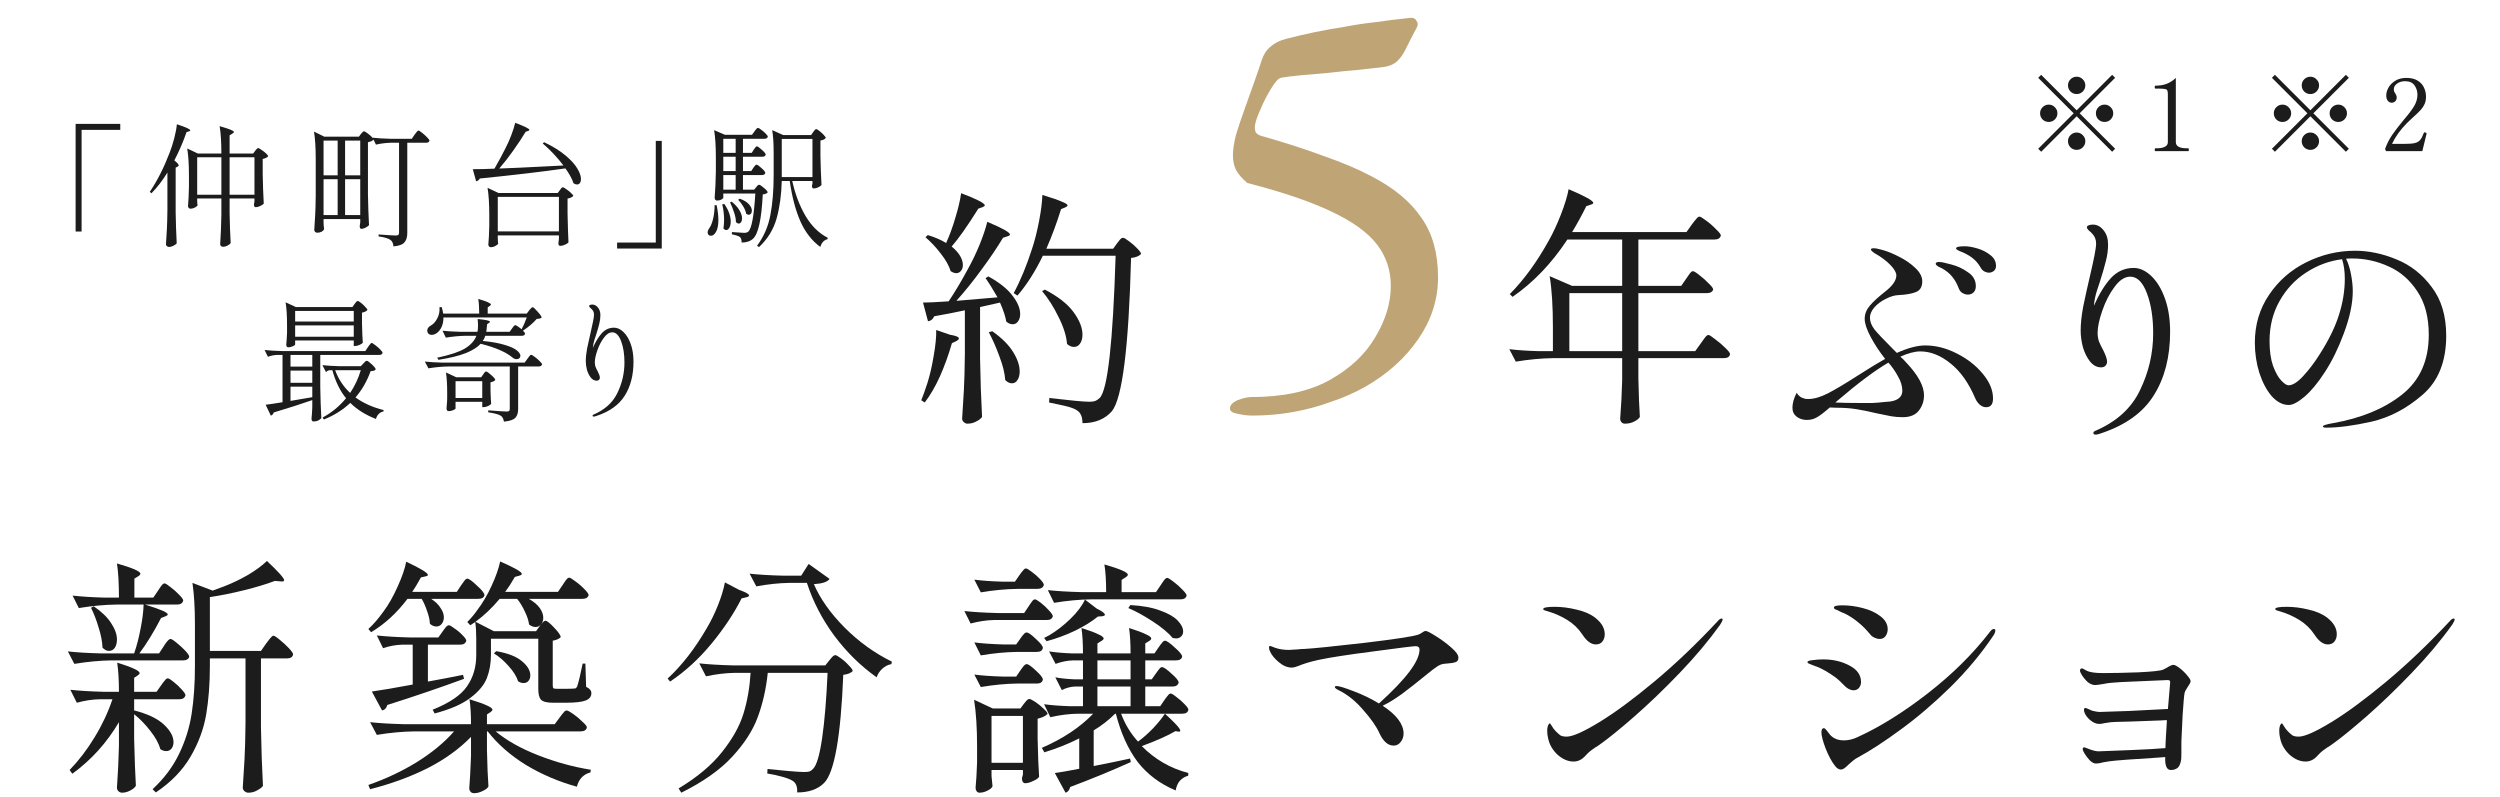 <svg width="301" height="96" viewBox="0 0 301 96" fill="none" xmlns="http://www.w3.org/2000/svg">
<path d="M280.269 77.59C279.709 77.59 279.169 77.19 278.649 76.39C278.189 75.69 277.589 75.11 276.849 74.65C276.109 74.19 275.319 73.84 274.479 73.6C274.319 73.56 274.189 73.52 274.089 73.48C273.989 73.44 273.939 73.39 273.939 73.33C273.939 73.15 274.399 73.06 275.319 73.06C276.159 73.06 277.029 73.17 277.929 73.39C278.849 73.59 279.609 73.92 280.209 74.38C280.969 74.98 281.349 75.64 281.349 76.36C281.349 76.72 281.249 77.02 281.049 77.26C280.869 77.48 280.609 77.59 280.269 77.59ZM274.539 88.93C274.459 88.61 274.419 88.3 274.419 88C274.419 87.74 274.449 87.53 274.509 87.37C274.589 87.19 274.659 87.1 274.719 87.1C274.779 87.1 274.869 87.21 274.989 87.43C275.109 87.65 275.269 87.86 275.469 88.06C275.669 88.26 275.849 88.42 276.009 88.54C276.189 88.64 276.439 88.69 276.759 88.69C277.479 88.69 278.789 88.11 280.689 86.95C282.589 85.79 284.799 84.16 287.319 82.06C289.859 79.94 292.399 77.52 294.939 74.8C295.119 74.58 295.279 74.47 295.419 74.47C295.499 74.47 295.539 74.51 295.539 74.59C295.539 74.71 295.439 74.92 295.239 75.22C293.879 77.12 292.259 79.05 290.379 81.01C288.499 82.97 286.679 84.72 284.919 86.26C283.179 87.78 281.799 88.9 280.779 89.62C280.539 89.8 280.339 89.93 280.179 90.01C279.999 90.13 279.819 90.26 279.639 90.4C279.459 90.54 279.259 90.73 279.039 90.97C278.619 91.45 278.139 91.69 277.599 91.69C276.939 91.69 276.299 91.42 275.679 90.88C275.079 90.32 274.699 89.67 274.539 88.93Z" fill="#1C1C1C"/>
<path d="M261.679 80.05C261.839 80.05 262.089 80.18 262.429 80.44C262.769 80.7 263.069 80.99 263.329 81.31C263.609 81.63 263.749 81.86 263.749 82C263.749 82.12 263.699 82.25 263.599 82.39C263.519 82.51 263.469 82.59 263.449 82.63C263.229 82.95 263.089 83.21 263.029 83.41C262.969 83.67 262.889 84.56 262.789 86.08C262.709 87.6 262.659 88.66 262.639 89.26V90.58C262.639 91.04 262.629 91.34 262.609 91.48C262.529 91.98 262.379 92.31 262.159 92.47C261.939 92.63 261.679 92.71 261.379 92.71C261.139 92.71 260.959 92.59 260.839 92.35C260.739 92.09 260.689 91.81 260.689 91.51V91.15L259.909 91.21C256.669 91.41 254.689 91.56 253.969 91.66L253.249 91.78C252.889 91.88 252.589 91.93 252.349 91.93C252.129 91.93 251.889 91.81 251.629 91.57C251.389 91.31 251.179 91.04 250.999 90.76C250.839 90.5 250.759 90.31 250.759 90.19C250.759 90.05 250.819 89.98 250.939 89.98C250.979 89.98 251.099 90.02 251.299 90.1C251.879 90.34 252.329 90.46 252.649 90.46C253.309 90.44 254.599 90.39 256.519 90.31C258.459 90.23 259.859 90.15 260.719 90.07C260.719 89.77 260.739 89.3 260.779 88.66L260.899 86.71C260.579 86.71 260.339 86.72 260.179 86.74C257.099 86.86 255.269 86.92 254.689 86.92C254.369 86.92 253.929 86.97 253.369 87.07C253.129 87.13 252.919 87.16 252.739 87.16C252.379 87.16 252.009 87 251.629 86.68C251.269 86.36 251.039 86.03 250.939 85.69C250.919 85.63 250.909 85.56 250.909 85.48C250.909 85.32 250.969 85.24 251.089 85.24C251.149 85.24 251.259 85.28 251.419 85.36C251.579 85.44 251.739 85.51 251.899 85.57C252.299 85.67 252.589 85.72 252.769 85.72C253.469 85.7 254.659 85.66 256.339 85.6C258.039 85.52 259.599 85.44 261.019 85.36C261.199 83.34 261.289 82.27 261.289 82.15C261.289 82.05 261.269 81.98 261.229 81.94C261.189 81.9 261.099 81.88 260.959 81.88C260.299 81.9 259.139 81.95 257.479 82.03C255.819 82.09 254.719 82.15 254.179 82.21C253.899 82.23 253.569 82.28 253.189 82.36C252.709 82.44 252.399 82.48 252.259 82.48C251.959 82.48 251.659 82.36 251.359 82.12C251.079 81.86 250.839 81.57 250.639 81.25C250.499 81.01 250.429 80.84 250.429 80.74C250.429 80.66 250.449 80.6 250.489 80.56C250.529 80.5 250.579 80.47 250.639 80.47C250.719 80.47 250.819 80.51 250.939 80.59C251.059 80.65 251.149 80.7 251.209 80.74C251.589 80.94 252.249 81.04 253.189 81.04C254.309 81.04 255.719 81.01 257.419 80.95C259.139 80.87 260.149 80.76 260.449 80.62C260.669 80.52 260.889 80.4 261.109 80.26C261.349 80.12 261.539 80.05 261.679 80.05Z" fill="#1C1C1C"/>
<path d="M226.319 76.93C226.119 76.93 225.909 76.88 225.689 76.78C225.469 76.68 225.309 76.56 225.209 76.42C224.689 75.8 224.239 75.34 223.859 75.04C223.499 74.72 223.049 74.4 222.509 74.08C222.229 73.92 221.949 73.79 221.669 73.69C221.409 73.57 221.229 73.48 221.129 73.42C221.109 73.42 221.049 73.4 220.949 73.36C220.849 73.3 220.799 73.23 220.799 73.15C220.799 72.97 221.139 72.88 221.819 72.88C222.619 72.88 223.439 72.99 224.279 73.21C225.139 73.43 225.849 73.76 226.409 74.2C226.989 74.64 227.279 75.16 227.279 75.76C227.279 76.08 227.189 76.36 227.009 76.6C226.849 76.82 226.619 76.93 226.319 76.93ZM221.639 92.65C221.399 92.65 221.169 92.51 220.949 92.23C220.549 91.73 220.169 91.03 219.809 90.13C219.469 89.23 219.299 88.58 219.299 88.18C219.299 87.84 219.399 87.67 219.599 87.67C219.679 87.67 219.789 87.76 219.929 87.94C220.069 88.12 220.209 88.3 220.349 88.48C220.749 88.92 221.299 89.14 221.999 89.14C222.559 89.14 223.109 89.01 223.649 88.75C226.329 87.53 229.139 85.78 232.079 83.5C235.039 81.2 237.529 78.74 239.549 76.12C239.729 75.86 239.899 75.73 240.059 75.73C240.179 75.73 240.239 75.79 240.239 75.91C240.239 76.07 240.169 76.26 240.029 76.48C238.589 78.64 236.869 80.71 234.869 82.69C232.869 84.65 230.869 86.36 228.869 87.82C226.889 89.28 225.119 90.43 223.559 91.27C223.359 91.37 223.039 91.62 222.599 92.02C222.379 92.24 222.199 92.4 222.059 92.5C221.919 92.6 221.779 92.65 221.639 92.65ZM223.169 83.11C222.989 83.11 222.799 83.06 222.599 82.96C222.419 82.86 222.269 82.75 222.149 82.63C221.669 82.13 221.279 81.77 220.979 81.55C220.679 81.33 220.299 81.08 219.839 80.8C219.359 80.52 218.929 80.32 218.549 80.2C218.189 80.06 217.959 79.97 217.859 79.93C217.699 79.87 217.619 79.8 217.619 79.72C217.619 79.6 217.829 79.52 218.249 79.48C218.689 79.42 219.109 79.39 219.509 79.39C220.709 79.39 221.769 79.64 222.689 80.14C223.609 80.62 224.069 81.28 224.069 82.12C224.069 82.38 223.989 82.61 223.829 82.81C223.669 83.01 223.449 83.11 223.169 83.11Z" fill="#1C1C1C"/>
<path d="M192.132 77.59C191.572 77.59 191.032 77.19 190.512 76.39C190.052 75.69 189.452 75.11 188.712 74.65C187.972 74.19 187.182 73.84 186.342 73.6C186.182 73.56 186.052 73.52 185.952 73.48C185.852 73.44 185.802 73.39 185.802 73.33C185.802 73.15 186.262 73.06 187.182 73.06C188.022 73.06 188.892 73.17 189.792 73.39C190.712 73.59 191.472 73.92 192.072 74.38C192.832 74.98 193.212 75.64 193.212 76.36C193.212 76.72 193.112 77.02 192.912 77.26C192.732 77.48 192.472 77.59 192.132 77.59ZM186.402 88.93C186.322 88.61 186.282 88.3 186.282 88C186.282 87.74 186.312 87.53 186.372 87.37C186.452 87.19 186.522 87.1 186.582 87.1C186.642 87.1 186.732 87.21 186.852 87.43C186.972 87.65 187.132 87.86 187.332 88.06C187.532 88.26 187.712 88.42 187.872 88.54C188.052 88.64 188.302 88.69 188.622 88.69C189.342 88.69 190.652 88.11 192.552 86.95C194.452 85.79 196.662 84.16 199.182 82.06C201.722 79.94 204.262 77.52 206.802 74.8C206.982 74.58 207.142 74.47 207.282 74.47C207.362 74.47 207.402 74.51 207.402 74.59C207.402 74.71 207.302 74.92 207.102 75.22C205.742 77.12 204.122 79.05 202.242 81.01C200.362 82.97 198.542 84.72 196.782 86.26C195.042 87.78 193.662 88.9 192.642 89.62C192.402 89.8 192.202 89.93 192.042 90.01C191.862 90.13 191.682 90.26 191.502 90.4C191.322 90.54 191.122 90.73 190.902 90.97C190.482 91.45 190.002 91.69 189.462 91.69C188.802 91.69 188.162 91.42 187.542 90.88C186.942 90.32 186.562 89.67 186.402 88.93Z" fill="#1C1C1C"/>
<path d="M171.661 75.97C171.821 75.97 172.231 76.18 172.891 76.6C173.571 77.02 174.191 77.48 174.751 77.98C175.311 78.46 175.591 78.86 175.591 79.18C175.591 79.46 175.481 79.64 175.261 79.72C175.041 79.8 174.761 79.85 174.421 79.87C174.001 79.89 173.681 79.94 173.461 80.02C173.241 80.1 172.911 80.31 172.471 80.65L171.871 81.13C170.671 82.11 169.641 82.92 168.781 83.56C167.921 84.18 167.151 84.65 166.471 84.97C168.151 86.07 168.991 87.19 168.991 88.33C168.991 88.71 168.871 89.05 168.631 89.35C168.411 89.63 168.131 89.77 167.791 89.77C167.111 89.77 166.541 89.27 166.081 88.27C165.721 87.47 165.071 86.54 164.131 85.48C163.211 84.4 162.211 83.6 161.131 83.08C160.851 82.94 160.711 82.82 160.711 82.72C160.711 82.64 160.791 82.6 160.951 82.6C161.231 82.6 161.911 82.81 162.991 83.23C164.071 83.63 165.081 84.12 166.021 84.7C169.281 81.76 170.911 79.6 170.911 78.22C170.911 77.94 170.751 77.8 170.431 77.8C170.151 77.8 168.461 78.01 165.361 78.43C162.261 78.83 160.061 79.17 158.761 79.45C157.761 79.67 156.931 79.92 156.271 80.2C155.951 80.32 155.711 80.38 155.551 80.38C155.011 80.38 154.481 80.16 153.961 79.72C153.441 79.28 153.091 78.85 152.911 78.43C152.831 78.27 152.791 78.12 152.791 77.98C152.791 77.84 152.831 77.77 152.911 77.77C152.951 77.77 153.041 77.8 153.181 77.86C153.321 77.92 153.451 77.97 153.571 78.01C154.051 78.17 154.591 78.25 155.191 78.25C155.371 78.25 155.701 78.23 156.181 78.19C156.541 78.15 156.841 78.13 157.081 78.13C158.141 78.07 160.511 77.83 164.191 77.41C167.871 76.97 170.051 76.64 170.731 76.42C170.911 76.36 171.081 76.27 171.241 76.15C171.401 76.03 171.541 75.97 171.661 75.97Z" fill="#1C1C1C"/>
<path d="M139.75 70.45C139.81 70.37 139.89 70.25 139.99 70.09C140.11 69.91 140.21 69.78 140.29 69.7C140.37 69.62 140.45 69.58 140.53 69.58C140.65 69.58 140.9 69.73 141.28 70.03C141.68 70.33 142.04 70.65 142.36 70.99C142.7 71.33 142.87 71.57 142.87 71.71C142.79 72.01 142.55 72.16 142.15 72.16H131.41C129.99 72.18 128.49 72.32 126.91 72.58L126.16 71.05C127.26 71.17 128.59 71.25 130.15 71.29H133.18C133.18 69.93 133.11 68.82 132.97 67.96C134.85 68.5 135.79 68.91 135.79 69.19C135.79 69.29 135.71 69.39 135.55 69.49L135.04 69.82V71.29H139.18L139.75 70.45ZM122.74 69.25C122.8 69.17 122.88 69.06 122.98 68.92C123.1 68.76 123.2 68.64 123.28 68.56C123.36 68.48 123.44 68.44 123.52 68.44C123.64 68.44 123.88 68.58 124.24 68.86C124.6 69.12 124.93 69.41 125.23 69.73C125.53 70.05 125.68 70.28 125.68 70.42C125.6 70.74 125.34 70.9 124.9 70.9H122.53C121.11 70.92 119.63 71.06 118.09 71.32L117.31 69.79C118.21 69.91 119.31 69.99 120.61 70.03H122.2L122.74 69.25ZM119.68 74.65C118.78 74.67 117.84 74.81 116.86 75.07L116.11 73.57C117.21 73.69 118.54 73.77 120.1 73.81H123.31L123.85 73C123.91 72.9 123.99 72.78 124.09 72.64C124.21 72.48 124.3 72.36 124.36 72.28C124.44 72.2 124.52 72.16 124.6 72.16C124.72 72.16 124.96 72.3 125.32 72.58C125.68 72.86 126.01 73.17 126.31 73.51C126.61 73.83 126.76 74.06 126.76 74.2C126.68 74.5 126.44 74.65 126.04 74.65H119.68ZM132.04 73.27C132.7 73.59 133.03 73.84 133.03 74.02C133.03 74.1 132.92 74.16 132.7 74.2L132.19 74.23C131.49 74.81 130.57 75.38 129.43 75.94C128.29 76.48 127.15 76.9 126.01 77.2L125.71 76.81L126.34 76.48C127.24 75.94 128.09 75.28 128.89 74.5C129.71 73.7 130.29 72.93 130.63 72.19L132.04 73.27ZM136.09 72.85C137.55 72.93 138.75 73.15 139.69 73.51C140.65 73.85 141.35 74.25 141.79 74.71C142.23 75.17 142.45 75.61 142.45 76.03C142.45 76.27 142.37 76.47 142.21 76.63C142.05 76.79 141.84 76.87 141.58 76.87C141.52 76.87 141.39 76.85 141.19 76.81C140.69 76.21 139.91 75.56 138.85 74.86C137.79 74.16 136.79 73.61 135.85 73.21L136.09 72.85ZM140.2 84.28C140.26 84.2 140.34 84.09 140.44 83.95C140.56 83.79 140.65 83.68 140.71 83.62C140.79 83.54 140.87 83.5 140.95 83.5C141.07 83.5 141.3 83.64 141.64 83.92C142 84.18 142.33 84.47 142.63 84.79C142.93 85.09 143.08 85.31 143.08 85.45C143.02 85.77 142.78 85.93 142.36 85.93H134.98C135.46 87.21 136.14 88.33 137.02 89.29C137.62 88.85 138.22 88.32 138.82 87.7C139.42 87.06 139.9 86.47 140.26 85.93C141.2 86.79 141.77 87.37 141.97 87.67C142.17 87.97 142.15 88.11 141.91 88.09L141.52 88.03C140.56 88.59 139.21 89.19 137.47 89.83C139.05 91.43 140.92 92.51 143.08 93.07L143.05 93.4C142.67 93.5 142.34 93.7 142.06 94C141.8 94.3 141.63 94.69 141.55 95.17C139.65 94.37 138.12 93.22 136.96 91.72C135.82 90.2 134.95 88.27 134.35 85.93H134.26C133.5 86.69 132.64 87.36 131.68 87.94V92.23C133.42 91.89 134.88 91.59 136.06 91.33L136.15 91.75C133.85 92.79 131.42 93.79 128.86 94.75C128.74 95.15 128.55 95.38 128.29 95.44L127 93.07C127.62 92.99 128.6 92.82 129.94 92.56V88.9C128.64 89.56 127.24 90.12 125.74 90.58L125.44 90.04C127.98 88.94 130.04 87.57 131.62 85.93H129.76C128.7 85.95 127.6 86.09 126.46 86.35L125.71 84.79C126.59 84.91 127.65 84.99 128.89 85.03H130.39V82.66H129.4C128.9 82.68 128.38 82.82 127.84 83.08L127.06 81.55C127.68 81.67 128.44 81.75 129.34 81.79H130.39V79.51H129.19C128.51 79.53 127.81 79.67 127.09 79.93L126.31 78.43C127.07 78.55 127.99 78.63 129.07 78.67H130.39C130.39 77.49 130.33 76.47 130.21 75.61C131.21 75.93 131.9 76.19 132.28 76.39C132.68 76.57 132.88 76.73 132.88 76.87C132.88 76.97 132.79 77.07 132.61 77.17L132.13 77.47V78.67H136.12C136.12 77.49 136.06 76.47 135.94 75.61C136.94 75.93 137.63 76.19 138.01 76.39C138.41 76.57 138.61 76.73 138.61 76.87C138.61 76.97 138.53 77.07 138.37 77.17L137.89 77.47V78.67H139L139.51 77.92C139.57 77.84 139.65 77.73 139.75 77.59C139.87 77.43 139.96 77.32 140.02 77.26C140.1 77.18 140.18 77.14 140.26 77.14C140.46 77.14 140.85 77.41 141.43 77.95C142.03 78.47 142.33 78.84 142.33 79.06C142.27 79.36 142.02 79.51 141.58 79.51H137.89V81.79H138.67L139.18 81.07C139.24 80.99 139.32 80.88 139.42 80.74C139.52 80.6 139.6 80.5 139.66 80.44C139.74 80.36 139.82 80.32 139.9 80.32C140.1 80.32 140.48 80.58 141.04 81.1C141.62 81.6 141.91 81.96 141.91 82.18C141.83 82.5 141.58 82.66 141.16 82.66H137.89V85.03H139.69L140.2 84.28ZM122.86 76.87C122.92 76.79 123 76.68 123.1 76.54C123.22 76.4 123.31 76.3 123.37 76.24C123.45 76.18 123.53 76.15 123.61 76.15C123.81 76.15 124.18 76.41 124.72 76.93C125.28 77.43 125.56 77.79 125.56 78.01C125.5 78.33 125.26 78.49 124.84 78.49H122.47C121.07 78.51 119.61 78.65 118.09 78.91L117.31 77.35C118.25 77.47 119.39 77.55 120.73 77.59H122.35L122.86 76.87ZM136.12 79.51H132.13V81.79H136.12V79.51ZM122.86 80.71C122.94 80.61 123.05 80.46 123.19 80.26C123.35 80.06 123.49 79.96 123.61 79.96C123.81 79.96 124.18 80.22 124.72 80.74C125.28 81.24 125.56 81.6 125.56 81.82C125.5 82.14 125.26 82.3 124.84 82.3H122.47C121.07 82.32 119.61 82.46 118.09 82.72L117.31 81.22C118.25 81.34 119.39 81.42 120.73 81.46H122.35L122.86 80.71ZM136.12 82.66H132.13V85.03H136.12V82.66ZM119.38 93.43C119.44 94.17 119.48 94.58 119.5 94.66C119.44 94.84 119.25 95.01 118.93 95.17C118.61 95.35 118.27 95.44 117.91 95.44C117.79 95.44 117.68 95.38 117.58 95.26C117.5 95.14 117.46 95 117.46 94.84C117.54 94.02 117.6 93 117.64 91.78V89.92C117.64 87.66 117.52 85.77 117.28 84.25L119.53 85.3H122.86L123.28 84.73C123.34 84.67 123.43 84.56 123.55 84.4C123.69 84.24 123.82 84.16 123.94 84.16C124.06 84.16 124.3 84.28 124.66 84.52C125.02 84.76 125.35 85.03 125.65 85.33C125.97 85.61 126.13 85.82 126.13 85.96C125.87 86.22 125.47 86.41 124.93 86.53V88.93C124.97 90.89 125.03 92.42 125.11 93.52C125.01 93.7 124.77 93.87 124.39 94.03C124.03 94.21 123.71 94.3 123.43 94.3C123.31 94.3 123.21 94.24 123.13 94.12C123.07 94 123.04 93.86 123.04 93.7C123.06 93.66 123.1 93.51 123.16 93.25V92.71H119.38V93.43ZM119.38 86.2V91.84H123.16V86.2H119.38Z" fill="#1C1C1C"/>
<path d="M97.99 70.33C98.75 72.09 99.98 73.83 101.68 75.55C103.4 77.27 105.3 78.64 107.38 79.66L107.32 79.96C106.9 80.04 106.53 80.23 106.21 80.53C105.89 80.83 105.67 81.17 105.55 81.55C103.63 80.19 101.93 78.52 100.45 76.54C98.99 74.56 97.89 72.44 97.15 70.18H95.02C93.78 70.2 92.46 70.34 91.06 70.6L90.25 69.07C91.35 69.19 92.68 69.27 94.24 69.31H96.46L97.36 67.9L99.88 69.7C99.64 70.06 99.01 70.27 97.99 70.33ZM88.99 71.02C89.79 71.3 90.19 71.53 90.19 71.71C90.19 71.79 90.07 71.86 89.83 71.92L89.29 72.04C88.37 73.86 87.16 75.68 85.66 77.5C84.16 79.32 82.5 80.84 80.68 82.06L80.38 81.7C82.08 80.14 83.65 78.12 85.09 75.64C85.59 74.8 86.04 73.88 86.44 72.88C86.84 71.88 87.12 70.96 87.28 70.12L88.99 71.02ZM88.48 81.01C87.36 81.03 86.2 81.17 85 81.43L84.19 79.87C85.29 79.99 86.62 80.07 88.18 80.11H99.37L99.85 79.51C99.91 79.45 100.01 79.33 100.15 79.15C100.31 78.97 100.45 78.88 100.57 78.88C100.69 78.88 100.92 79.01 101.26 79.27C101.62 79.53 101.94 79.82 102.22 80.14C102.52 80.44 102.67 80.66 102.67 80.8C102.43 81.04 102.05 81.19 101.53 81.25C101.23 88.69 100.46 93.03 99.22 94.27C98.46 95.03 97.38 95.41 95.98 95.41C96.02 94.71 95.83 94.24 95.41 94C95.17 93.84 94.76 93.68 94.18 93.52C93.62 93.36 93.02 93.23 92.38 93.13L92.41 92.59C93.19 92.67 94.03 92.75 94.93 92.83C95.85 92.91 96.47 92.95 96.79 92.95C97.07 92.95 97.29 92.93 97.45 92.89C97.61 92.83 97.75 92.73 97.87 92.59C98.31 92.19 98.68 90.96 98.98 88.9C99.28 86.84 99.5 84.21 99.64 81.01H92.44C92.24 82.93 91.84 84.7 91.24 86.32C90.66 87.92 89.63 89.52 88.15 91.12C86.69 92.7 84.65 94.14 82.03 95.44L81.7 94.93C83.96 93.57 85.71 92.1 86.95 90.52C88.21 88.94 89.07 87.39 89.53 85.87C89.99 84.35 90.27 82.73 90.37 81.01H88.48Z" fill="#1C1C1C"/>
<path d="M56.26 74.89C56.74 74.41 57.15 73.92 57.49 73.42C58.09 72.64 58.65 71.69 59.17 70.57C59.69 69.45 60.04 68.46 60.22 67.6C61.96 68.36 62.83 68.86 62.83 69.1C62.83 69.18 62.73 69.25 62.53 69.31L61.99 69.46C61.63 70.1 61.24 70.7 60.82 71.26H67.18L67.75 70.42C67.81 70.34 67.89 70.22 67.99 70.06C68.11 69.88 68.21 69.75 68.29 69.67C68.37 69.59 68.45 69.55 68.53 69.55C68.65 69.55 68.9 69.7 69.28 70C69.68 70.28 70.04 70.59 70.36 70.93C70.7 71.27 70.87 71.51 70.87 71.65C70.79 71.95 70.54 72.1 70.12 72.1H63.67C64.27 72.44 64.71 72.81 64.99 73.21C65.27 73.61 65.41 74 65.41 74.38C65.41 74.7 65.32 74.97 65.14 75.19C64.96 75.39 64.74 75.49 64.48 75.49C64.22 75.49 63.96 75.39 63.7 75.19C63.64 74.71 63.47 74.19 63.19 73.63C62.93 73.05 62.62 72.54 62.26 72.1H60.16C59.24 73.2 58.27 74.12 57.25 74.86L59.47 76H64.54L64.99 75.37C65.05 75.29 65.15 75.17 65.29 75.01C65.43 74.83 65.56 74.74 65.68 74.74C65.86 74.74 66.21 75.02 66.73 75.58C67.25 76.12 67.51 76.5 67.51 76.72C67.31 76.92 66.99 77.06 66.55 77.14V82.54C66.55 82.7 66.58 82.81 66.64 82.87C66.7 82.91 66.83 82.93 67.03 82.93H68.14C68.68 82.93 69 82.92 69.1 82.9C69.2 82.9 69.27 82.89 69.31 82.87C69.37 82.83 69.43 82.76 69.49 82.66C69.67 82.12 69.89 81.2 70.15 79.9H70.48L70.57 82.69C70.81 82.81 70.97 82.93 71.05 83.05C71.15 83.15 71.2 83.29 71.2 83.47C71.2 83.87 70.97 84.16 70.51 84.34C70.05 84.52 69.24 84.61 68.08 84.61H66.61C65.87 84.61 65.38 84.49 65.14 84.25C64.92 84.01 64.81 83.58 64.81 82.96V76.9H59.11V78.85C59.11 79.85 58.95 80.77 58.63 81.61C58.31 82.45 57.65 83.25 56.65 84.01C55.67 84.77 54.23 85.4 52.33 85.9L52.09 85.45C54.13 84.63 55.51 83.69 56.23 82.63C56.97 81.57 57.34 80.32 57.34 78.88V76.93C57.34 76.13 57.3 75.45 57.22 74.89L56.62 75.28L56.26 74.89ZM49.06 72.1C47.78 73.8 46.32 75.14 44.68 76.12L44.35 75.73C44.95 75.19 45.57 74.47 46.21 73.57C46.79 72.79 47.34 71.82 47.86 70.66C48.4 69.48 48.75 68.47 48.91 67.63C50.65 68.45 51.52 68.98 51.52 69.22C51.52 69.3 51.42 69.36 51.22 69.4L50.68 69.52C50.24 70.32 49.89 70.9 49.63 71.26H55L55.51 70.48C55.59 70.38 55.67 70.27 55.75 70.15C55.83 70.03 55.91 69.92 55.99 69.82C56.09 69.72 56.18 69.67 56.26 69.67C56.46 69.67 56.85 69.95 57.43 70.51C58.03 71.05 58.33 71.43 58.33 71.65C58.27 71.95 58.02 72.1 57.58 72.1H51.91C52.43 72.44 52.81 72.81 53.05 73.21C53.31 73.59 53.44 73.96 53.44 74.32C53.44 74.64 53.35 74.91 53.17 75.13C53.01 75.33 52.8 75.43 52.54 75.43C52.26 75.43 52 75.32 51.76 75.1C51.74 74.64 51.63 74.14 51.43 73.6C51.25 73.04 51.03 72.54 50.77 72.1H49.06ZM44.77 83.26C45.91 83.1 47.55 82.82 49.69 82.42V77.62H48.4C47.66 77.64 46.9 77.78 46.12 78.04L45.37 76.51C46.47 76.63 47.8 76.71 49.36 76.75H52.78L53.29 76.03C53.37 75.93 53.48 75.78 53.62 75.58C53.78 75.38 53.92 75.28 54.04 75.28C54.16 75.28 54.39 75.41 54.73 75.67C55.09 75.91 55.41 76.18 55.69 76.48C55.99 76.78 56.14 77 56.14 77.14C56.06 77.46 55.81 77.62 55.39 77.62H51.52V82.06C53.08 81.78 54.49 81.51 55.75 81.25L55.87 81.73C52.99 82.79 49.91 83.84 46.63 84.88C46.53 85.26 46.32 85.48 46 85.54L44.77 83.26ZM59.74 78.4C61.14 78.64 62.17 79.04 62.83 79.6C63.51 80.16 63.85 80.73 63.85 81.31C63.85 81.59 63.77 81.82 63.61 82C63.47 82.16 63.28 82.24 63.04 82.24C62.82 82.24 62.6 82.17 62.38 82.03C62.2 81.45 61.82 80.84 61.24 80.2C60.68 79.56 60.09 79.05 59.47 78.67L59.74 78.4ZM59.68 88.06C61 89.16 62.71 90.12 64.81 90.94C66.91 91.76 69.02 92.34 71.14 92.68L71.08 93.01C70.7 93.09 70.36 93.28 70.06 93.58C69.76 93.9 69.56 94.28 69.46 94.72C67.28 94.12 65.24 93.25 63.34 92.11C61.46 90.95 59.92 89.6 58.72 88.06H58.63V90.34C58.67 92.18 58.73 93.63 58.81 94.69C58.71 94.89 58.48 95.07 58.12 95.23C57.78 95.41 57.43 95.5 57.07 95.5C56.89 95.5 56.75 95.44 56.65 95.32C56.55 95.2 56.5 95.06 56.5 94.9C56.58 93.94 56.65 92.64 56.71 91V88.72C55.29 90.18 53.54 91.44 51.46 92.5C49.38 93.54 47.08 94.38 44.56 95.02L44.35 94.51C46.47 93.77 48.42 92.85 50.2 91.75C52 90.63 53.49 89.4 54.67 88.06H49.87C48.45 88.08 46.95 88.22 45.37 88.48L44.56 86.95C45.66 87.07 46.99 87.15 48.55 87.19H56.71C56.71 86.03 56.65 85.03 56.53 84.19C57.57 84.51 58.29 84.77 58.69 84.97C59.09 85.15 59.29 85.31 59.29 85.45C59.29 85.53 59.22 85.62 59.08 85.72L58.63 86.02V87.19H66.79L67.39 86.38C67.45 86.3 67.54 86.18 67.66 86.02C67.78 85.86 67.88 85.74 67.96 85.66C68.06 85.58 68.15 85.54 68.23 85.54C68.35 85.54 68.61 85.68 69.01 85.96C69.41 86.24 69.78 86.55 70.12 86.89C70.48 87.21 70.66 87.44 70.66 87.58C70.6 87.9 70.34 88.06 69.88 88.06H59.68Z" fill="#1C1C1C"/>
<path d="M32.92 76.54C33.04 76.54 33.29 76.7 33.67 77.02C34.07 77.34 34.44 77.68 34.78 78.04C35.12 78.4 35.29 78.65 35.29 78.79C35.23 79.11 34.99 79.27 34.57 79.27H31.42V87.58C31.46 90.06 31.54 92.41 31.66 94.63C31.5 94.83 31.26 95.01 30.94 95.17C30.64 95.35 30.29 95.44 29.89 95.44C29.73 95.44 29.58 95.38 29.44 95.26C29.3 95.14 29.23 95 29.23 94.84C29.31 93.66 29.38 92.52 29.44 91.42C29.5 90.3 29.54 88.84 29.56 87.04V79.27H25.27V80.17C25.27 82.33 25.12 84.29 24.82 86.05C24.52 87.79 23.89 89.48 22.93 91.12C21.97 92.76 20.58 94.19 18.76 95.41L18.37 95.02C19.75 93.74 20.81 92.33 21.55 90.79C22.31 89.23 22.82 87.6 23.08 85.9C23.34 84.2 23.47 82.29 23.47 80.17V75.25C23.47 73.19 23.37 71.5 23.17 70.18L25.6 71.11C25.72 71.07 26.18 70.9 26.98 70.6C27.96 70.22 28.92 69.76 29.86 69.22C30.8 68.66 31.56 68.1 32.14 67.54C33.52 68.84 34.21 69.61 34.21 69.85C34.21 69.99 34.07 70.04 33.79 70L33.1 69.94C32.1 70.32 30.88 70.69 29.44 71.05C28 71.41 26.61 71.69 25.27 71.89V78.37H31.42L32.05 77.47C32.15 77.35 32.25 77.22 32.35 77.08C32.45 76.94 32.55 76.82 32.65 76.72C32.75 76.6 32.84 76.54 32.92 76.54ZM8.17 78.43C9.27 78.55 10.6 78.63 12.16 78.67H16.15C16.47 77.75 16.73 76.75 16.93 75.67C17.15 74.57 17.27 73.61 17.29 72.79H13.99C12.57 72.81 11.07 72.95 9.49 73.21L8.74 71.71C9.8 71.83 11.06 71.91 12.52 71.95H14.32C14.32 70.23 14.24 68.86 14.08 67.84C15.96 68.38 16.9 68.79 16.9 69.07C16.9 69.17 16.82 69.27 16.66 69.37L16.18 69.67V71.95H18.46L19.03 71.11C19.09 71.03 19.17 70.91 19.27 70.75C19.39 70.57 19.49 70.44 19.57 70.36C19.65 70.28 19.73 70.24 19.81 70.24C19.93 70.24 20.17 70.39 20.53 70.69C20.91 70.97 21.26 71.28 21.58 71.62C21.9 71.94 22.06 72.17 22.06 72.31C21.98 72.63 21.73 72.79 21.31 72.79H17.47C18.49 73.11 19.2 73.36 19.6 73.54C20 73.72 20.2 73.87 20.2 73.99C20.2 74.05 20.11 74.12 19.93 74.2L19.39 74.41C18.53 76.07 17.66 77.49 16.78 78.67H19.15L19.72 77.8C19.8 77.7 19.88 77.58 19.96 77.44C20.06 77.3 20.16 77.18 20.26 77.08C20.36 76.98 20.45 76.93 20.53 76.93C20.65 76.93 20.89 77.08 21.25 77.38C21.63 77.68 21.98 78 22.3 78.34C22.62 78.68 22.78 78.92 22.78 79.06C22.76 79.2 22.68 79.31 22.54 79.39C22.42 79.47 22.26 79.51 22.06 79.51H13.45C12.03 79.53 10.53 79.67 8.95 79.93L8.17 78.43ZM13.12 78.37C12.86 78.37 12.6 78.24 12.34 77.98C12.32 77.28 12.17 76.49 11.89 75.61C11.63 74.71 11.32 73.9 10.96 73.18L11.29 73C12.25 73.66 12.95 74.34 13.39 75.04C13.85 75.74 14.08 76.39 14.08 76.99C14.08 77.41 13.99 77.75 13.81 78.01C13.63 78.25 13.4 78.37 13.12 78.37ZM19.3 90.19C19.12 89.51 18.72 88.78 18.1 88C17.5 87.22 16.85 86.55 16.15 85.99V88.93C16.21 91.39 16.28 93.28 16.36 94.6C16.26 94.8 16.04 94.99 15.7 95.17C15.36 95.35 15.03 95.44 14.71 95.44C14.53 95.44 14.38 95.38 14.26 95.26C14.14 95.14 14.08 95 14.08 94.84C14.2 93.16 14.28 91.48 14.32 89.8V86.95C12.86 89.43 10.99 91.5 8.71 93.16L8.38 92.71C9.5 91.55 10.5 90.24 11.38 88.78C12.28 87.32 13 85.79 13.54 84.19H12.01C11.11 84.21 10.19 84.35 9.25 84.61L8.47 83.05C9.57 83.17 10.89 83.25 12.43 83.29H14.32C14.32 81.87 14.25 80.7 14.11 79.78C15.91 80.34 16.81 80.76 16.81 81.04C16.81 81.12 16.74 81.21 16.6 81.31L16.15 81.61V83.29H18.85L19.42 82.48C19.48 82.4 19.56 82.29 19.66 82.15C19.78 81.99 19.88 81.87 19.96 81.79C20.04 81.71 20.12 81.67 20.2 81.67C20.32 81.67 20.55 81.81 20.89 82.09C21.25 82.37 21.58 82.68 21.88 83.02C22.18 83.34 22.33 83.57 22.33 83.71C22.25 84.03 22 84.19 21.58 84.19H16.15V85.57L16.18 85.54C17.8 85.96 18.99 86.53 19.75 87.25C20.51 87.97 20.89 88.67 20.89 89.35C20.89 89.67 20.81 89.93 20.65 90.13C20.49 90.33 20.28 90.43 20.02 90.43C19.76 90.43 19.52 90.35 19.3 90.19Z" fill="#1C1C1C"/>
<path d="M283.544 30.19C285.204 30.19 286.874 30.54 288.554 31.24C290.234 31.92 291.644 33.03 292.784 34.57C293.944 36.09 294.524 38.04 294.524 40.42C294.524 43.54 293.564 45.92 291.644 47.56C289.744 49.2 287.704 50.27 285.524 50.77C283.364 51.25 281.554 51.49 280.094 51.49C279.814 51.49 279.674 51.44 279.674 51.34C279.674 51.22 280.074 51.09 280.874 50.95C284.294 50.35 287.074 49.2 289.214 47.5C291.354 45.8 292.424 43.4 292.424 40.3C292.424 38.18 291.964 36.44 291.044 35.08C290.144 33.7 288.994 32.7 287.594 32.08C286.194 31.44 284.734 31.12 283.214 31.12C282.874 31.12 282.624 31.13 282.464 31.15C282.724 31.67 282.924 32.3 283.064 33.04C283.204 33.78 283.274 34.45 283.274 35.05C283.274 36.53 282.914 38.23 282.194 40.15C281.534 41.93 280.774 43.48 279.914 44.8C279.074 46.1 278.254 47.09 277.454 47.77C276.674 48.43 276.044 48.76 275.564 48.76C274.844 48.76 274.164 48.41 273.524 47.71C272.904 46.99 272.404 46.05 272.024 44.89C271.664 43.73 271.484 42.52 271.484 41.26C271.484 39.1 272.054 37.18 273.194 35.5C274.334 33.8 275.834 32.49 277.694 31.57C279.554 30.65 281.504 30.19 283.544 30.19ZM282.314 33.55C282.314 32.67 282.204 31.89 281.984 31.21C280.424 31.41 278.974 31.95 277.634 32.83C276.314 33.69 275.254 34.83 274.454 36.25C273.654 37.67 273.254 39.27 273.254 41.05C273.254 42.25 273.394 43.25 273.674 44.05C273.974 44.85 274.304 45.44 274.664 45.82C275.024 46.2 275.314 46.39 275.534 46.39C276.034 46.39 276.624 46.02 277.304 45.28C278.004 44.52 278.644 43.68 279.224 42.76C280.344 41.02 281.134 39.42 281.594 37.96C282.074 36.48 282.314 35.01 282.314 33.55Z" fill="#1C1C1C"/>
<path d="M256.902 32.26C257.622 32.26 258.322 32.58 259.002 33.22C259.682 33.86 260.232 34.76 260.652 35.92C261.072 37.08 261.282 38.42 261.282 39.94C261.282 42.98 260.622 45.54 259.302 47.62C258.002 49.7 255.852 51.23 252.852 52.21C252.632 52.29 252.452 52.33 252.312 52.33C252.132 52.33 252.042 52.26 252.042 52.12C252.042 52.04 252.092 51.97 252.192 51.91C254.792 50.81 256.612 49.17 257.652 46.99C258.712 44.81 259.242 42.52 259.242 40.12C259.242 38.24 258.992 36.64 258.492 35.32C257.992 33.98 257.322 33.31 256.482 33.31C255.822 33.31 255.192 33.72 254.592 34.54C253.992 35.34 253.502 36.29 253.122 37.39C252.742 38.47 252.552 39.37 252.552 40.09C252.552 40.43 252.602 40.76 252.702 41.08C252.822 41.38 252.992 41.73 253.212 42.13C253.332 42.37 253.442 42.62 253.542 42.88C253.642 43.14 253.692 43.36 253.692 43.54C253.692 43.74 253.622 43.91 253.482 44.05C253.362 44.17 253.192 44.23 252.972 44.23C252.472 44.23 252.032 44 251.652 43.54C251.272 43.06 250.982 42.48 250.782 41.8C250.602 41.1 250.512 40.44 250.512 39.82C250.512 38.98 250.612 38.02 250.812 36.94C251.032 35.86 251.322 34.55 251.682 33.01C251.862 32.25 252.022 31.52 252.162 30.82C252.302 30.12 252.372 29.62 252.372 29.32C252.372 28.86 252.222 28.47 251.922 28.15C251.822 28.03 251.682 27.9 251.502 27.76C251.342 27.6 251.262 27.47 251.262 27.37C251.262 27.27 251.332 27.19 251.472 27.13C251.612 27.07 251.782 27.04 251.982 27.04C252.482 27.04 252.912 27.27 253.272 27.73C253.632 28.17 253.812 28.74 253.812 29.44C253.812 30.1 253.722 30.77 253.542 31.45C253.382 32.11 253.132 32.97 252.792 34.03L252.492 34.93C252.292 35.53 252.162 36.16 252.102 36.82C252.722 35.42 253.402 34.31 254.142 33.49C254.902 32.67 255.822 32.26 256.902 32.26Z" fill="#1C1C1C"/>
<path d="M236.57 29.65C236.99 29.65 237.5 29.74 238.1 29.92C238.7 30.1 239.22 30.37 239.66 30.73C240.1 31.07 240.32 31.5 240.32 32.02C240.32 32.3 240.22 32.51 240.02 32.65C239.84 32.77 239.66 32.83 239.48 32.83C239.3 32.83 239.11 32.78 238.91 32.68C238.73 32.58 238.58 32.42 238.46 32.2C238.2 31.76 237.91 31.41 237.59 31.15C237.29 30.89 236.88 30.64 236.36 30.4C236.22 30.34 236.07 30.28 235.91 30.22C235.75 30.14 235.64 30.08 235.58 30.04C235.54 30 235.52 29.95 235.52 29.89C235.54 29.79 235.63 29.73 235.79 29.71C235.95 29.67 236.21 29.65 236.57 29.65ZM231.8 41.59C233.06 41.59 234.32 41.91 235.58 42.55C236.86 43.19 237.91 44.01 238.73 45.01C239.55 45.99 239.96 46.98 239.96 47.98C239.96 48.68 239.68 49.03 239.12 49.03C238.86 49.03 238.61 48.93 238.37 48.73C238.13 48.51 237.95 48.26 237.83 47.98C237.03 46.1 236.03 44.69 234.83 43.75C233.65 42.79 232.44 42.31 231.2 42.31C230.54 42.31 229.74 42.52 228.8 42.94C229.04 43.14 229.28 43.38 229.52 43.66C230.94 45.16 231.65 46.47 231.65 47.59C231.65 48.29 231.44 48.91 231.02 49.45C230.6 49.97 229.96 50.23 229.1 50.23C228.58 50.23 228.1 50.19 227.66 50.11C227.22 50.03 226.63 49.91 225.89 49.75C225.07 49.55 224.29 49.39 223.55 49.27C222.83 49.15 222 49.09 221.06 49.09C220.78 49.09 220.53 49.08 220.31 49.06C219.67 49.62 219.16 50.01 218.78 50.23C218.42 50.45 218.01 50.56 217.55 50.56C217.07 50.56 216.66 50.43 216.32 50.17C215.98 49.91 215.81 49.55 215.81 49.09C215.81 48.85 215.85 48.57 215.93 48.25C216.03 47.91 216.16 47.59 216.32 47.29C216.46 47.53 216.65 47.72 216.89 47.86L217.31 48.01C217.39 48.03 217.53 48.04 217.73 48.04C218.41 48.04 219.2 47.81 220.1 47.35C221.02 46.87 222.21 46.16 223.67 45.22C225.21 44.24 226.31 43.57 226.97 43.21C226.29 42.35 225.71 41.47 225.23 40.57C224.75 39.67 224.51 38.94 224.51 38.38C224.51 37.82 224.71 37.3 225.11 36.82C225.51 36.34 226.13 35.77 226.97 35.11C227.87 34.41 228.32 33.76 228.32 33.16C228.32 32.82 228.08 32.4 227.6 31.9C227.12 31.4 226.49 30.93 225.71 30.49C225.41 30.29 225.26 30.14 225.26 30.04C225.26 29.94 225.37 29.89 225.59 29.89C225.83 29.89 226.19 29.96 226.67 30.1C227.25 30.26 227.91 30.53 228.65 30.91C229.41 31.29 230.06 31.74 230.6 32.26C231.16 32.78 231.44 33.32 231.44 33.88C231.44 34.54 231.18 34.97 230.66 35.17C230.16 35.37 229.46 35.49 228.56 35.53C228.1 35.55 227.6 35.7 227.06 35.98C226.52 36.24 226.06 36.58 225.68 37C225.32 37.42 225.14 37.84 225.14 38.26C225.14 38.72 225.33 39.2 225.71 39.7C226.11 40.18 226.85 40.96 227.93 42.04L228.38 42.49C229.72 41.89 230.86 41.59 231.8 41.59ZM233.78 32.29C233.7 32.25 233.59 32.2 233.45 32.14C233.31 32.06 233.21 31.99 233.15 31.93C233.09 31.87 233.06 31.81 233.06 31.75C233.06 31.61 233.2 31.54 233.48 31.54C233.72 31.54 234.2 31.64 234.92 31.84C235.64 32.02 236.31 32.33 236.93 32.77C237.57 33.19 237.89 33.75 237.89 34.45C237.89 34.79 237.79 35.05 237.59 35.23C237.41 35.39 237.19 35.47 236.93 35.47C236.73 35.47 236.52 35.41 236.3 35.29C236.08 35.17 235.92 34.97 235.82 34.69C235.62 34.15 235.36 33.69 235.04 33.31C234.72 32.91 234.3 32.57 233.78 32.29ZM227.36 43.66C225.74 44.6 223.67 46.15 221.15 48.31L220.97 48.46C221.63 48.5 222.61 48.52 223.91 48.52C224.49 48.52 225 48.52 225.44 48.52C225.9 48.5 226.38 48.46 226.88 48.4C226.94 48.4 227.18 48.38 227.6 48.34C228.02 48.28 228.36 48.15 228.62 47.95C228.9 47.73 229.04 47.43 229.04 47.05C229.04 46.49 228.87 45.92 228.53 45.34C228.21 44.74 227.84 44.2 227.42 43.72L227.36 43.66Z" fill="#1C1C1C"/>
<path d="M291.647 18.2H287.279L287.159 17.936C287.383 17.32 287.667 16.76 288.011 16.256C288.355 15.752 288.815 15.152 289.391 14.456C289.975 13.776 290.399 13.216 290.663 12.776C290.927 12.328 291.059 11.872 291.059 11.408C291.059 10.976 290.939 10.596 290.699 10.268C290.459 9.94 290.083 9.776 289.571 9.776C289.195 9.776 288.875 9.872 288.611 10.064C288.347 10.248 288.215 10.476 288.215 10.748C288.215 10.852 288.227 10.94 288.251 11.012C288.283 11.084 288.331 11.164 288.395 11.252C288.451 11.34 288.491 11.42 288.515 11.492C288.547 11.556 288.563 11.636 288.563 11.732C288.563 11.924 288.503 12.08 288.383 12.2C288.271 12.312 288.123 12.368 287.939 12.368C287.779 12.368 287.631 12.292 287.495 12.14C287.367 11.98 287.303 11.764 287.303 11.492C287.303 11.196 287.391 10.884 287.567 10.556C287.751 10.228 288.023 9.952 288.383 9.728C288.751 9.496 289.199 9.38 289.727 9.38C290.303 9.38 290.767 9.496 291.119 9.728C291.471 9.952 291.719 10.236 291.863 10.58C292.015 10.916 292.091 11.268 292.091 11.636C292.091 11.972 292.035 12.268 291.923 12.524C291.811 12.772 291.659 13.004 291.467 13.22C291.275 13.428 290.987 13.708 290.603 14.06C290.515 14.148 290.403 14.252 290.267 14.372C290.131 14.492 289.975 14.64 289.799 14.816C288.999 15.624 288.399 16.46 287.999 17.324H289.427C290.011 17.324 290.447 17.292 290.735 17.228C291.023 17.156 291.239 17.032 291.383 16.856C291.535 16.68 291.683 16.396 291.827 16.004C291.843 15.956 291.871 15.932 291.911 15.932C291.919 15.932 291.955 15.94 292.019 15.956C292.067 15.972 292.103 15.988 292.127 16.004C292.151 16.02 292.163 16.044 292.163 16.076L292.151 16.136L291.647 18.2Z" fill="#1C1C1C"/>
<path d="M282.443 9.008L282.803 9.368L278.531 13.64L282.803 17.912L282.443 18.272L278.171 14L273.899 18.272L273.539 17.912L277.811 13.64L273.539 9.368L273.899 9.008L278.171 13.28L282.443 9.008ZM278.171 11.324C277.883 11.324 277.635 11.224 277.427 11.024C277.227 10.816 277.127 10.568 277.127 10.28C277.127 9.992 277.227 9.748 277.427 9.548C277.635 9.34 277.883 9.236 278.171 9.236C278.459 9.236 278.703 9.34 278.903 9.548C279.111 9.748 279.215 9.992 279.215 10.28C279.215 10.568 279.111 10.816 278.903 11.024C278.703 11.224 278.459 11.324 278.171 11.324ZM275.855 13.64C275.855 13.928 275.751 14.176 275.543 14.384C275.343 14.584 275.099 14.684 274.811 14.684C274.523 14.684 274.275 14.584 274.067 14.384C273.867 14.176 273.767 13.928 273.767 13.64C273.767 13.352 273.867 13.108 274.067 12.908C274.275 12.7 274.523 12.596 274.811 12.596C275.099 12.596 275.343 12.7 275.543 12.908C275.751 13.108 275.855 13.352 275.855 13.64ZM280.487 13.64C280.487 13.352 280.587 13.108 280.787 12.908C280.995 12.7 281.243 12.596 281.531 12.596C281.819 12.596 282.063 12.7 282.263 12.908C282.471 13.108 282.575 13.352 282.575 13.64C282.575 13.928 282.471 14.176 282.263 14.384C282.063 14.584 281.819 14.684 281.531 14.684C281.243 14.684 280.995 14.584 280.787 14.384C280.587 14.176 280.487 13.928 280.487 13.64ZM278.171 15.956C278.459 15.956 278.703 16.06 278.903 16.268C279.111 16.468 279.215 16.712 279.215 17C279.215 17.288 279.111 17.536 278.903 17.744C278.703 17.944 278.459 18.044 278.171 18.044C277.883 18.044 277.635 17.944 277.427 17.744C277.227 17.536 277.127 17.288 277.127 17C277.127 16.712 277.227 16.468 277.427 16.268C277.635 16.06 277.883 15.956 278.171 15.956Z" fill="#1C1C1C"/>
<path d="M259.51 18.2C259.454 18.2 259.426 18.144 259.426 18.032C259.426 17.912 259.454 17.852 259.51 17.852H259.702C260.094 17.852 260.41 17.792 260.65 17.672C260.89 17.552 261.01 17.364 261.01 17.108V11.36C261.01 11.12 260.986 10.96 260.938 10.88C260.898 10.792 260.794 10.736 260.626 10.712C260.466 10.68 260.162 10.664 259.714 10.664H259.51C259.454 10.664 259.426 10.604 259.426 10.484C259.426 10.372 259.454 10.316 259.51 10.316C260.014 10.316 260.462 10.244 260.854 10.1C261.246 9.948 261.618 9.708 261.97 9.38V17.108C261.97 17.604 262.406 17.852 263.278 17.852H263.458C263.49 17.852 263.51 17.868 263.518 17.9C263.534 17.924 263.542 17.968 263.542 18.032C263.542 18.144 263.514 18.2 263.458 18.2H259.51Z" fill="#1C1C1C"/>
<path d="M254.302 9.008L254.662 9.368L250.39 13.64L254.662 17.912L254.302 18.272L250.03 14L245.758 18.272L245.398 17.912L249.67 13.64L245.398 9.368L245.758 9.008L250.03 13.28L254.302 9.008ZM250.03 11.324C249.742 11.324 249.494 11.224 249.286 11.024C249.086 10.816 248.986 10.568 248.986 10.28C248.986 9.992 249.086 9.748 249.286 9.548C249.494 9.34 249.742 9.236 250.03 9.236C250.318 9.236 250.562 9.34 250.762 9.548C250.97 9.748 251.074 9.992 251.074 10.28C251.074 10.568 250.97 10.816 250.762 11.024C250.562 11.224 250.318 11.324 250.03 11.324ZM247.714 13.64C247.714 13.928 247.61 14.176 247.402 14.384C247.202 14.584 246.958 14.684 246.67 14.684C246.382 14.684 246.134 14.584 245.926 14.384C245.726 14.176 245.626 13.928 245.626 13.64C245.626 13.352 245.726 13.108 245.926 12.908C246.134 12.7 246.382 12.596 246.67 12.596C246.958 12.596 247.202 12.7 247.402 12.908C247.61 13.108 247.714 13.352 247.714 13.64ZM252.346 13.64C252.346 13.352 252.446 13.108 252.646 12.908C252.854 12.7 253.102 12.596 253.39 12.596C253.678 12.596 253.922 12.7 254.122 12.908C254.33 13.108 254.434 13.352 254.434 13.64C254.434 13.928 254.33 14.176 254.122 14.384C253.922 14.584 253.678 14.684 253.39 14.684C253.102 14.684 252.854 14.584 252.646 14.384C252.446 14.176 252.346 13.928 252.346 13.64ZM250.03 15.956C250.318 15.956 250.562 16.06 250.762 16.268C250.97 16.468 251.074 16.712 251.074 17C251.074 17.288 250.97 17.536 250.762 17.744C250.562 17.944 250.318 18.044 250.03 18.044C249.742 18.044 249.494 17.944 249.286 17.744C249.086 17.536 248.986 17.288 248.986 17C248.986 16.712 249.086 16.468 249.286 16.268C249.494 16.06 249.742 15.956 250.03 15.956Z" fill="#1C1C1C"/>
<path d="M203.02 33.55C203.1 33.45 203.19 33.32 203.29 33.16C203.41 32.98 203.51 32.85 203.59 32.77C203.67 32.69 203.75 32.65 203.83 32.65C203.95 32.65 204.21 32.81 204.61 33.13C205.01 33.43 205.38 33.76 205.72 34.12C206.08 34.46 206.26 34.7 206.26 34.84C206.24 34.98 206.16 35.09 206.02 35.17C205.9 35.25 205.74 35.29 205.54 35.29H197.26V42.28H204.1L204.79 41.32C204.87 41.22 204.97 41.08 205.09 40.9C205.23 40.7 205.34 40.56 205.42 40.48C205.52 40.38 205.61 40.33 205.69 40.33C205.81 40.33 206.08 40.5 206.5 40.84C206.94 41.16 207.35 41.51 207.73 41.89C208.11 42.25 208.3 42.5 208.3 42.64C208.24 42.96 207.99 43.12 207.55 43.12H197.26V45.55C197.3 47.51 197.36 49.06 197.44 50.2C197.32 50.4 197.1 50.58 196.78 50.74C196.46 50.92 196.07 51.01 195.61 51.01C195.47 51.01 195.34 50.95 195.22 50.83C195.12 50.71 195.07 50.57 195.07 50.41C195.19 48.89 195.27 47.34 195.31 45.76V43.12H187C185.58 43.14 184.08 43.28 182.5 43.54L181.72 42.04C182.7 42.16 183.88 42.24 185.26 42.28H186.97V39.4C186.97 36.88 186.84 34.83 186.58 33.25L189.28 34.42H195.31V28.84H188.71C186.81 31.72 184.61 34.02 182.11 35.74L181.78 35.41C183.48 33.69 185.04 31.55 186.46 28.99C186.96 28.11 187.45 27.06 187.93 25.84C188.41 24.6 188.72 23.58 188.86 22.78C190.84 23.62 191.83 24.17 191.83 24.43C191.83 24.51 191.73 24.58 191.53 24.64L190.99 24.82C190.43 25.96 189.86 27 189.28 27.94H203.05L203.71 27.01C203.79 26.91 203.89 26.78 204.01 26.62C204.15 26.44 204.26 26.31 204.34 26.23C204.44 26.13 204.53 26.08 204.61 26.08C204.73 26.08 205 26.24 205.42 26.56C205.86 26.88 206.26 27.23 206.62 27.61C207 27.97 207.19 28.22 207.19 28.36C207.11 28.68 206.85 28.84 206.41 28.84H197.26V34.42H202.42L203.02 33.55ZM188.95 35.29V42.28H195.31V35.29H188.95Z" fill="#1C1C1C"/>
<path d="M150.748 50.036C150.22 50.036 149.644 49.964 149.02 49.82C148.396 49.724 148.084 49.508 148.084 49.172C148.084 48.788 148.396 48.452 149.02 48.164C149.692 47.924 150.244 47.804 150.676 47.804C154.468 47.804 157.588 47.132 160.036 45.788C162.532 44.396 164.38 42.668 165.58 40.604C166.828 38.54 167.452 36.476 167.452 34.412C167.452 32.54 166.9 30.884 165.796 29.444C164.692 28.004 162.868 26.684 160.324 25.484C157.828 24.284 154.444 23.132 150.172 22.028C149.548 21.5 149.092 20.972 148.804 20.444C148.564 19.916 148.444 19.34 148.444 18.716C148.444 18.044 148.564 17.228 148.804 16.268C149.092 15.308 149.428 14.3 149.812 13.244C150.196 12.14 150.58 11.06 150.964 10.004C151.348 8.948 151.66 8.036 151.9 7.268C152.14 6.548 152.5 5.996 152.98 5.612C153.46 5.18 154.084 4.868 154.852 4.676C155.956 4.388 157.084 4.124 158.236 3.884C159.388 3.644 160.588 3.428 161.836 3.236C163.084 2.996 164.356 2.804 165.652 2.66C166.996 2.468 168.364 2.3 169.756 2.156C170.14 2.108 170.404 2.228 170.548 2.516C170.74 2.756 170.74 3.044 170.548 3.38C170.356 3.764 170.14 4.172 169.9 4.604C169.708 4.988 169.516 5.372 169.324 5.756C168.988 6.476 168.604 7.028 168.172 7.412C167.788 7.748 167.284 7.964 166.66 8.06C165.748 8.156 164.692 8.276 163.492 8.42C162.292 8.516 161.092 8.636 159.892 8.78C158.692 8.876 157.588 8.972 156.58 9.068C155.572 9.164 154.804 9.26 154.276 9.356C153.94 9.404 153.532 9.836 153.052 10.652C152.572 11.42 152.14 12.26 151.756 13.172C151.372 14.036 151.156 14.66 151.108 15.044C151.06 15.38 151.084 15.668 151.18 15.908C151.324 16.148 151.612 16.316 152.044 16.412C154.732 17.18 157.18 17.972 159.388 18.788C161.596 19.556 163.516 20.372 165.148 21.236C167.836 22.628 169.828 24.284 171.124 26.204C172.468 28.076 173.14 30.476 173.14 33.404C173.14 36.044 172.348 38.516 170.764 40.82C169.18 43.124 167.044 45.044 164.356 46.58C163.06 47.3 161.692 47.9 160.252 48.38C158.812 48.908 157.3 49.316 155.716 49.604C154.132 49.892 152.476 50.036 150.748 50.036Z" fill="#BFA575"/>
<path d="M113.95 29.17C114.35 28.29 114.71 27.3 115.03 26.2C115.37 25.1 115.6 24.12 115.72 23.26C117.62 23.98 118.57 24.47 118.57 24.73C118.57 24.79 118.48 24.86 118.3 24.94L117.79 25.12C116.49 27.2 115.42 28.72 114.58 29.68C115.04 30.06 115.38 30.44 115.6 30.82C115.82 31.2 115.93 31.56 115.93 31.9C115.93 32.2 115.85 32.44 115.69 32.62C115.55 32.8 115.36 32.89 115.12 32.89C114.94 32.89 114.72 32.81 114.46 32.65C114.26 31.99 113.86 31.28 113.26 30.52C112.68 29.76 112.07 29.11 111.43 28.57L111.7 28.3C112.56 28.56 113.3 28.88 113.92 29.26L113.95 29.17ZM134.5 29.29C134.54 29.23 134.61 29.14 134.71 29.02C134.81 28.88 134.9 28.78 134.98 28.72C135.06 28.66 135.14 28.63 135.22 28.63C135.34 28.63 135.58 28.77 135.94 29.05C136.3 29.31 136.63 29.6 136.93 29.92C137.23 30.22 137.38 30.44 137.38 30.58C137.14 30.84 136.74 31 136.18 31.06C135.9 41.8 135.13 47.95 133.87 49.51C133.03 50.47 131.85 50.95 130.33 50.95C130.33 50.23 130.13 49.73 129.73 49.45C129.51 49.27 129.1 49.1 128.5 48.94C127.92 48.8 127.19 48.64 126.31 48.46L126.34 47.92C128.9 48.22 130.5 48.37 131.14 48.37C131.46 48.37 131.7 48.34 131.86 48.28C132.02 48.22 132.2 48.1 132.4 47.92C133.36 46.96 134 41.25 134.32 30.79H125.56C124.64 32.69 123.62 34.29 122.5 35.59L122.05 35.29C122.87 33.77 123.61 31.98 124.27 29.92C124.59 28.96 124.87 27.85 125.11 26.59C125.35 25.33 125.48 24.29 125.5 23.47C126.62 23.81 127.4 24.08 127.84 24.28C128.3 24.46 128.53 24.61 128.53 24.73C128.53 24.81 128.44 24.89 128.26 24.97L127.75 25.18C127.23 26.86 126.64 28.45 125.98 29.95H134.02L134.5 29.29ZM120.1 35.8C119.54 34.82 119.06 34.05 118.66 33.49L118.99 33.28C120.31 34 121.28 34.77 121.9 35.59C122.52 36.39 122.83 37.13 122.83 37.81C122.83 38.17 122.74 38.47 122.56 38.71C122.4 38.93 122.19 39.04 121.93 39.04C121.65 39.04 121.39 38.93 121.15 38.71C121.07 38.15 120.82 37.39 120.4 36.43C119.52 36.63 118.72 36.81 118 36.97V43.15C118.04 45.63 118.12 47.98 118.24 50.2C118.1 50.4 117.87 50.58 117.55 50.74C117.23 50.92 116.87 51.01 116.47 51.01C116.31 51.01 116.16 50.94 116.02 50.8C115.9 50.68 115.84 50.55 115.84 50.41C115.92 49.23 115.99 48.09 116.05 46.99C116.11 45.87 116.15 44.41 116.17 42.61V37.36C115.07 37.6 113.84 37.84 112.48 38.08C112.32 38.44 112.07 38.64 111.73 38.68L111.13 36.43C111.73 36.43 112.76 36.38 114.22 36.28C114.96 35.18 115.74 33.87 116.56 32.35C117.06 31.45 117.52 30.49 117.94 29.47C118.36 28.43 118.67 27.51 118.87 26.71C120.69 27.47 121.6 27.98 121.6 28.24C121.6 28.32 121.5 28.39 121.3 28.45L120.76 28.63C120.08 29.77 119.23 31.03 118.21 32.41C117.21 33.79 116.19 35.06 115.15 36.22L120.1 35.8ZM125.8 34.87C127.38 35.69 128.53 36.59 129.25 37.57C129.97 38.55 130.33 39.46 130.33 40.3C130.33 40.74 130.23 41.1 130.03 41.38C129.85 41.64 129.61 41.77 129.31 41.77C129.01 41.77 128.73 41.65 128.47 41.41C128.39 40.43 128.05 39.35 127.45 38.17C126.87 36.97 126.21 35.93 125.47 35.05L125.8 34.87ZM114.37 40.3C115.09 40.42 115.45 40.57 115.45 40.75C115.45 40.85 115.34 40.96 115.12 41.08L114.61 41.32C114.21 42.72 113.73 44.05 113.17 45.31C112.61 46.55 112 47.6 111.34 48.46L110.92 48.19C111.12 47.71 111.37 47.01 111.67 46.09C111.97 45.13 112.22 44.04 112.42 42.82C112.64 41.58 112.74 40.55 112.72 39.73L114.37 40.3ZM119.47 39.88C120.63 40.7 121.47 41.54 121.99 42.4C122.51 43.24 122.77 44.01 122.77 44.71C122.77 45.15 122.68 45.5 122.5 45.76C122.34 46.02 122.12 46.15 121.84 46.15C121.56 46.15 121.29 46.02 121.03 45.76C120.97 44.92 120.74 43.98 120.34 42.94C119.96 41.88 119.53 40.9 119.05 40L119.47 39.88Z" fill="#1C1C1C"/>
<path d="M73.936 39.452C74.32 39.452 74.694 39.623 75.056 39.964C75.419 40.305 75.712 40.785 75.936 41.404C76.16 42.023 76.272 42.737 76.272 43.548C76.272 45.169 75.92 46.535 75.216 47.644C74.523 48.753 73.376 49.569 71.776 50.092C71.659 50.135 71.563 50.156 71.488 50.156C71.392 50.156 71.344 50.119 71.344 50.044C71.344 50.001 71.371 49.964 71.424 49.932C72.811 49.345 73.781 48.471 74.336 47.308C74.901 46.145 75.184 44.924 75.184 43.644C75.184 42.641 75.051 41.788 74.784 41.084C74.517 40.369 74.16 40.012 73.712 40.012C73.36 40.012 73.024 40.231 72.704 40.668C72.384 41.095 72.123 41.601 71.92 42.188C71.718 42.764 71.616 43.244 71.616 43.628C71.616 43.809 71.643 43.985 71.696 44.156C71.76 44.316 71.851 44.503 71.968 44.716C72.032 44.844 72.091 44.977 72.144 45.116C72.198 45.255 72.224 45.372 72.224 45.468C72.224 45.575 72.187 45.665 72.112 45.74C72.048 45.804 71.957 45.836 71.84 45.836C71.573 45.836 71.339 45.713 71.136 45.468C70.933 45.212 70.779 44.903 70.672 44.54C70.576 44.167 70.528 43.815 70.528 43.484C70.528 43.036 70.582 42.524 70.688 41.948C70.805 41.372 70.96 40.673 71.152 39.852C71.248 39.447 71.334 39.057 71.408 38.684C71.483 38.311 71.52 38.044 71.52 37.884C71.52 37.639 71.44 37.431 71.28 37.26C71.227 37.196 71.152 37.127 71.056 37.052C70.971 36.967 70.928 36.897 70.928 36.844C70.928 36.791 70.966 36.748 71.04 36.716C71.115 36.684 71.206 36.668 71.312 36.668C71.579 36.668 71.808 36.791 72 37.036C72.192 37.271 72.288 37.575 72.288 37.948C72.288 38.3 72.24 38.657 72.144 39.02C72.059 39.372 71.925 39.831 71.744 40.396L71.584 40.876C71.478 41.196 71.408 41.532 71.376 41.884C71.707 41.137 72.07 40.545 72.464 40.108C72.87 39.671 73.36 39.452 73.936 39.452Z" fill="#1C1C1C"/>
<path d="M51.984 40.316C51.738 40.316 51.573 40.22 51.488 40.028C51.456 39.943 51.44 39.868 51.44 39.804C51.44 39.559 51.584 39.356 51.872 39.196C52.192 39.015 52.453 38.721 52.656 38.316C52.869 37.911 52.954 37.468 52.912 36.988L53.184 36.972C53.269 37.271 53.328 37.532 53.36 37.756H57.696C57.696 37.041 57.658 36.455 57.584 35.996C58.597 36.284 59.104 36.508 59.104 36.668C59.104 36.721 59.061 36.775 58.976 36.828L58.72 37.004V37.756H63.424L63.712 37.372C63.744 37.34 63.786 37.287 63.84 37.212C63.904 37.137 63.957 37.084 64 37.052C64.042 37.009 64.085 36.988 64.128 36.988C64.224 36.988 64.426 37.169 64.736 37.532C65.056 37.884 65.216 38.119 65.216 38.236C65.12 38.332 64.922 38.385 64.624 38.396C64.432 38.62 64.176 38.871 63.856 39.148C63.536 39.415 63.242 39.633 62.976 39.804L62.928 39.772C63.12 39.964 63.216 40.097 63.216 40.172C63.184 40.343 63.056 40.428 62.832 40.428H58.416C58.373 40.631 58.277 40.839 58.128 41.052C59.226 41.159 60.112 41.319 60.784 41.532C61.466 41.735 61.946 41.953 62.224 42.188C62.512 42.423 62.656 42.641 62.656 42.844C62.656 42.961 62.613 43.057 62.528 43.132C62.442 43.207 62.336 43.244 62.208 43.244C62.048 43.244 61.904 43.196 61.776 43.1C60.965 42.407 59.664 41.836 57.872 41.388C57.498 41.804 56.906 42.177 56.096 42.508C55.296 42.828 54.192 43.1 52.784 43.324L52.64 43.068C54.154 42.748 55.264 42.38 55.968 41.964C56.672 41.537 57.136 41.025 57.36 40.428H56.08C55.322 40.439 54.522 40.513 53.68 40.652L53.28 39.82C53.866 39.884 54.576 39.927 55.408 39.948H57.488C57.53 39.745 57.552 39.5 57.552 39.212C57.552 38.903 57.536 38.636 57.504 38.412C58.496 38.497 58.992 38.609 58.992 38.748C58.992 38.78 58.954 38.823 58.88 38.876L58.656 39.02C58.645 39.095 58.629 39.228 58.608 39.42C58.597 39.612 58.576 39.788 58.544 39.948H61.36L61.648 39.548C61.69 39.495 61.749 39.415 61.824 39.308C61.909 39.201 61.984 39.148 62.048 39.148C62.101 39.148 62.202 39.201 62.352 39.308C62.501 39.404 62.65 39.516 62.8 39.644C62.992 39.303 63.2 38.828 63.424 38.22H53.392C53.392 38.679 53.312 39.073 53.152 39.404C52.992 39.724 52.794 39.964 52.56 40.124C52.357 40.252 52.165 40.316 51.984 40.316ZM63.952 42.716C64.016 42.716 64.154 42.796 64.368 42.956C64.592 43.116 64.794 43.292 64.976 43.484C65.168 43.665 65.264 43.793 65.264 43.868C65.221 44.039 65.088 44.124 64.864 44.124H62.384V49.26C62.384 49.719 62.272 50.065 62.048 50.3C61.824 50.545 61.365 50.7 60.672 50.764C60.618 50.423 60.496 50.188 60.304 50.06C60.037 49.889 59.53 49.751 58.784 49.644V49.404C60.021 49.5 60.757 49.548 60.992 49.548C61.141 49.548 61.242 49.527 61.296 49.484C61.349 49.431 61.376 49.345 61.376 49.228V44.124H53.984C53.226 44.135 52.426 44.209 51.584 44.348L51.152 43.532C51.738 43.596 52.448 43.639 53.28 43.66H63.168L63.504 43.196C63.536 43.153 63.584 43.089 63.648 43.004C63.712 42.908 63.765 42.839 63.808 42.796C63.861 42.743 63.909 42.716 63.952 42.716ZM59.136 48.62C59.082 48.705 58.954 48.796 58.752 48.892C58.56 48.977 58.384 49.02 58.224 49.02H58.064V48.38H54.848V49.18C54.848 49.233 54.752 49.303 54.56 49.388C54.378 49.463 54.192 49.5 54 49.5C53.925 49.5 53.866 49.468 53.824 49.404C53.781 49.34 53.76 49.265 53.76 49.18C53.792 48.892 53.813 48.62 53.824 48.364L53.84 47.98V47.212C53.84 46.273 53.792 45.484 53.696 44.844L54.928 45.42H57.936L58.176 45.084C58.197 45.052 58.229 45.004 58.272 44.94C58.325 44.865 58.368 44.812 58.4 44.78C58.442 44.748 58.485 44.732 58.528 44.732C58.634 44.732 58.842 44.876 59.152 45.164C59.472 45.441 59.632 45.639 59.632 45.756C59.589 45.809 59.514 45.863 59.408 45.916C59.301 45.969 59.184 46.007 59.056 46.028V46.924L59.072 47.452C59.082 47.857 59.104 48.247 59.136 48.62ZM54.848 47.916H58.064V45.9H54.848V47.916Z" fill="#1C1C1C"/>
<path d="M42.688 36.604C42.72 36.561 42.773 36.492 42.848 36.396C42.933 36.289 43.008 36.236 43.072 36.236C43.136 36.236 43.264 36.311 43.456 36.46C43.648 36.609 43.824 36.775 43.984 36.956C44.154 37.127 44.24 37.249 44.24 37.324C44.186 37.388 44.101 37.452 43.984 37.516C43.866 37.569 43.733 37.612 43.584 37.644V38.876C43.605 39.889 43.637 40.684 43.68 41.26C43.626 41.345 43.493 41.436 43.28 41.532C43.077 41.617 42.896 41.66 42.736 41.66H42.592V40.988H35.536V41.468C35.536 41.532 35.44 41.607 35.248 41.692C35.066 41.777 34.88 41.82 34.688 41.82C34.624 41.82 34.57 41.788 34.528 41.724C34.485 41.66 34.464 41.585 34.464 41.5C34.506 41.116 34.538 40.631 34.56 40.044V39.148C34.56 37.985 34.501 37.068 34.384 36.396L35.632 36.972H42.432L42.688 36.604ZM42.592 38.716V37.436H35.536V38.716H42.592ZM35.536 39.18V40.54H42.592V39.18H35.536ZM44.304 41.788C44.336 41.735 44.384 41.665 44.448 41.58C44.522 41.484 44.581 41.415 44.624 41.372C44.666 41.319 44.709 41.292 44.752 41.292C44.816 41.292 44.954 41.377 45.168 41.548C45.392 41.708 45.594 41.884 45.776 42.076C45.968 42.268 46.064 42.401 46.064 42.476C46.021 42.647 45.893 42.732 45.68 42.732H38.56V46.588C38.581 47.911 38.624 49.164 38.688 50.348C38.602 50.455 38.48 50.545 38.32 50.62C38.16 50.705 37.968 50.748 37.744 50.748C37.669 50.748 37.61 50.716 37.568 50.652C37.525 50.588 37.504 50.513 37.504 50.428C37.546 50.055 37.578 49.591 37.6 49.036V48.172C36.32 48.62 34.773 49.116 32.96 49.66C32.896 49.863 32.778 49.991 32.608 50.044L31.984 48.732C32.368 48.689 33.045 48.588 34.016 48.428V42.732H33.376C33.013 42.743 32.64 42.817 32.256 42.956L31.856 42.14C32.442 42.204 33.152 42.247 33.984 42.268H43.984L44.304 41.788ZM34.976 44.14H37.6V42.732H34.976V44.14ZM42.8 47.852C43.76 48.545 44.89 49.052 46.192 49.372L46.16 49.548C45.946 49.58 45.76 49.676 45.6 49.836C45.44 49.996 45.328 50.199 45.264 50.444C44.005 49.953 42.976 49.308 42.176 48.508C41.269 49.361 40.208 50.028 38.992 50.508L38.848 50.268C39.936 49.681 40.874 48.908 41.664 47.948C40.938 47.063 40.389 45.937 40.016 44.572H39.696C39.546 44.583 39.397 44.657 39.248 44.796L38.816 43.964C39.402 44.028 40.112 44.071 40.944 44.092H43.44L43.744 43.772C43.776 43.74 43.834 43.676 43.92 43.58C44.016 43.484 44.096 43.436 44.16 43.436C44.256 43.436 44.458 43.58 44.768 43.868C45.077 44.156 45.232 44.359 45.232 44.476C45.178 44.551 45.109 44.604 45.024 44.636C44.938 44.657 44.805 44.673 44.624 44.684C44.186 45.9 43.578 46.956 42.8 47.852ZM40.352 44.572C40.746 45.649 41.349 46.561 42.16 47.308C42.725 46.455 43.152 45.543 43.44 44.572H40.352ZM34.976 46.092H37.6V44.62H34.976V46.092ZM34.976 48.268C35.797 48.14 36.549 48.012 37.232 47.884L37.6 47.82V46.556H34.976V48.268Z" fill="#1C1C1C"/>
<path d="M90.701 20.212C90.722 20.18 90.759 20.127 90.812 20.052C90.866 19.977 90.914 19.924 90.957 19.892C90.999 19.849 91.042 19.828 91.085 19.828C91.191 19.828 91.394 19.967 91.692 20.244C91.991 20.511 92.141 20.703 92.141 20.82C92.098 20.991 91.97 21.076 91.757 21.076H89.453V22.836H90.796L91.037 22.548C91.069 22.516 91.117 22.457 91.18 22.372C91.255 22.287 91.325 22.244 91.388 22.244C91.495 22.244 91.692 22.372 91.981 22.628C92.279 22.873 92.428 23.055 92.428 23.172C92.332 23.289 92.135 23.369 91.837 23.412C91.687 26.399 91.298 28.175 90.668 28.74C90.327 29.049 89.868 29.204 89.293 29.204C89.293 28.895 89.228 28.676 89.1 28.548C88.962 28.431 88.636 28.319 88.124 28.212V27.94L88.588 27.972C89.1 28.015 89.431 28.036 89.581 28.036C89.709 28.036 89.805 28.025 89.868 28.004C89.943 27.983 90.018 27.945 90.093 27.892C90.498 27.519 90.781 25.988 90.941 23.3H87.085V23.812C87.085 23.865 87.01 23.935 86.861 24.02C86.711 24.105 86.535 24.148 86.332 24.148C86.258 24.148 86.189 24.116 86.124 24.052C86.071 23.977 86.044 23.903 86.044 23.828C86.119 22.889 86.167 21.844 86.189 20.692V18.948C86.189 17.604 86.119 16.511 85.981 15.668L87.276 16.228H90.54L90.844 15.812C90.876 15.78 90.919 15.721 90.972 15.636C91.037 15.551 91.09 15.492 91.132 15.46C91.175 15.417 91.218 15.396 91.26 15.396C91.325 15.396 91.453 15.471 91.644 15.62C91.847 15.759 92.028 15.913 92.189 16.084C92.359 16.255 92.445 16.377 92.445 16.452C92.402 16.623 92.269 16.708 92.044 16.708H89.453V18.404H90.508L90.749 18.02C90.781 17.967 90.823 17.908 90.876 17.844C90.93 17.769 90.972 17.716 91.004 17.684C91.037 17.641 91.074 17.62 91.117 17.62C91.223 17.62 91.426 17.759 91.725 18.036C92.034 18.303 92.189 18.495 92.189 18.612C92.156 18.783 92.028 18.868 91.805 18.868H89.453V20.596H90.445L90.701 20.212ZM97.9 15.908C97.933 15.865 97.986 15.796 98.061 15.7C98.135 15.593 98.204 15.54 98.269 15.54C98.332 15.54 98.46 15.615 98.653 15.764C98.844 15.913 99.02 16.073 99.18 16.244C99.341 16.415 99.421 16.537 99.421 16.612C99.378 16.676 99.298 16.74 99.18 16.804C99.063 16.857 98.93 16.895 98.781 16.916V18.74C98.802 19.988 98.844 21.167 98.909 22.276C98.834 22.372 98.695 22.468 98.493 22.564C98.29 22.649 98.114 22.692 97.965 22.692C97.9 22.692 97.847 22.66 97.805 22.596C97.772 22.532 97.757 22.457 97.757 22.372C97.767 22.361 97.788 22.271 97.82 22.1V21.796H95.388C95.74 23.385 96.274 24.788 96.989 26.004C97.714 27.22 98.605 28.095 99.66 28.628L99.629 28.804C99.426 28.847 99.25 28.948 99.1 29.108C98.951 29.268 98.839 29.476 98.764 29.732C97.74 28.975 96.941 27.945 96.365 26.644C95.788 25.332 95.362 23.716 95.085 21.796H94.124C94.082 23.471 93.874 24.975 93.501 26.308C93.127 27.631 92.423 28.777 91.388 29.748L91.148 29.588C91.959 28.5 92.493 27.273 92.749 25.908C93.015 24.543 93.148 22.932 93.148 21.076V18.404C93.148 17.252 93.09 16.34 92.972 15.668L94.3 16.26H97.66L97.9 15.908ZM88.573 18.404V16.708H87.085V18.404H88.573ZM94.124 16.724V21.316H97.82V16.724H94.124ZM87.085 20.596H88.573V18.868H87.085V20.596ZM88.573 21.076H87.085V22.836H88.573V21.076ZM89.069 23.924C89.57 24.105 89.938 24.329 90.172 24.596C90.407 24.863 90.525 25.119 90.525 25.364C90.525 25.513 90.487 25.636 90.412 25.732C90.338 25.817 90.247 25.86 90.141 25.86C90.055 25.86 89.954 25.817 89.837 25.732C89.794 25.465 89.677 25.172 89.484 24.852C89.293 24.532 89.09 24.265 88.876 24.052L89.069 23.924ZM88.093 24.276C88.519 24.628 88.834 24.98 89.037 25.332C89.239 25.684 89.341 25.999 89.341 26.276C89.341 26.468 89.303 26.623 89.228 26.74C89.154 26.857 89.058 26.916 88.941 26.916C88.834 26.916 88.722 26.857 88.605 26.74C88.605 26.399 88.53 26.009 88.38 25.572C88.242 25.135 88.082 24.735 87.9 24.372L88.093 24.276ZM87.197 24.548C87.463 24.921 87.66 25.289 87.788 25.652C87.916 26.015 87.981 26.351 87.981 26.66C87.981 26.969 87.927 27.22 87.82 27.412C87.714 27.604 87.586 27.7 87.436 27.7C87.33 27.7 87.218 27.636 87.1 27.508C87.154 27.167 87.18 26.836 87.18 26.516C87.18 25.844 87.106 25.209 86.957 24.612L87.197 24.548ZM86.284 24.708C86.423 25.391 86.493 25.977 86.493 26.468C86.493 27.119 86.397 27.604 86.204 27.924C86.023 28.233 85.82 28.388 85.597 28.388C85.479 28.388 85.383 28.351 85.308 28.276C85.234 28.201 85.197 28.1 85.197 27.972C85.197 27.855 85.245 27.716 85.341 27.556C85.554 27.289 85.719 26.911 85.837 26.42C85.965 25.929 86.034 25.359 86.044 24.708H86.284Z" fill="#1C1C1C"/>
<path d="M78.956 16.964H79.676V29.924H74.3V29.204H78.956V16.964Z" fill="#1C1C1C"/>
<path d="M60.109 20.292C61.592 20.239 63.549 20.148 65.981 20.02L67.837 19.924C67.101 18.953 66.269 18.068 65.341 17.268L65.517 17.124C66.562 17.625 67.415 18.153 68.077 18.708C68.738 19.263 69.213 19.785 69.501 20.276C69.799 20.767 69.949 21.193 69.949 21.556C69.949 21.759 69.906 21.919 69.821 22.036C69.736 22.153 69.618 22.212 69.469 22.212C69.341 22.212 69.202 22.164 69.053 22.068C68.871 21.524 68.546 20.927 68.077 20.276C65.325 20.671 61.89 21.076 57.773 21.492C57.656 21.684 57.506 21.796 57.325 21.828L56.925 20.372C57.693 20.372 58.562 20.351 59.533 20.308C60.077 19.359 60.525 18.527 60.877 17.812C61.133 17.321 61.362 16.804 61.565 16.26C61.778 15.705 61.933 15.215 62.029 14.788C63.17 15.215 63.741 15.497 63.741 15.636C63.741 15.679 63.693 15.721 63.597 15.764L63.293 15.86C62.877 16.553 62.381 17.305 61.805 18.116C61.239 18.916 60.674 19.641 60.109 20.292ZM59.933 28.692C59.944 28.831 59.949 28.953 59.949 29.06C59.959 29.177 59.97 29.263 59.981 29.316C59.959 29.412 59.853 29.508 59.661 29.604C59.48 29.711 59.288 29.764 59.085 29.764C58.999 29.764 58.93 29.732 58.877 29.668C58.824 29.604 58.797 29.529 58.797 29.444C58.85 28.879 58.888 28.127 58.909 27.188V25.892C58.909 24.548 58.84 23.455 58.701 22.612L60.013 23.236H67.149L67.405 22.9C67.437 22.857 67.474 22.804 67.517 22.74C67.57 22.676 67.613 22.628 67.645 22.596C67.688 22.564 67.73 22.548 67.773 22.548C67.837 22.548 67.97 22.623 68.173 22.772C68.386 22.911 68.578 23.065 68.749 23.236C68.93 23.396 69.021 23.513 69.021 23.588C68.903 23.737 68.674 23.844 68.333 23.908V25.7C68.365 27.193 68.402 28.351 68.445 29.172C68.381 29.268 68.242 29.364 68.029 29.46C67.816 29.556 67.624 29.604 67.453 29.604C67.378 29.604 67.32 29.572 67.277 29.508C67.245 29.444 67.229 29.369 67.229 29.284C67.229 29.284 67.25 29.113 67.293 28.772V28.34H59.933V28.692ZM59.933 23.7V27.86H67.293V23.7H59.933Z" fill="#1C1C1C"/>
<path d="M50.381 15.716C50.445 15.716 50.584 15.801 50.797 15.972C51.021 16.143 51.229 16.329 51.421 16.532C51.613 16.724 51.709 16.857 51.709 16.932C51.666 17.103 51.533 17.188 51.309 17.188H49.037V28.052C49.037 28.543 48.925 28.916 48.701 29.172C48.487 29.439 48.045 29.604 47.373 29.668C47.341 29.295 47.224 29.039 47.021 28.9C46.754 28.697 46.274 28.553 45.581 28.468V28.228C46.743 28.313 47.437 28.356 47.661 28.356C47.81 28.356 47.911 28.329 47.965 28.276C48.018 28.223 48.045 28.132 48.045 28.004V17.188H47.053C46.477 17.199 45.88 17.273 45.261 17.412L44.973 16.804C44.93 16.868 44.845 16.932 44.717 16.996C44.589 17.049 44.45 17.092 44.301 17.124V23.348C44.322 24.671 44.365 25.924 44.429 27.108C44.354 27.204 44.215 27.305 44.013 27.412C43.821 27.508 43.65 27.556 43.501 27.556C43.437 27.556 43.389 27.524 43.357 27.46C43.325 27.396 43.309 27.321 43.309 27.236C43.309 27.215 43.33 27.06 43.373 26.772V26.372H38.957V26.804C38.968 26.9 38.973 27.012 38.973 27.14L39.021 27.572C38.989 27.689 38.893 27.796 38.733 27.892C38.573 27.977 38.392 28.02 38.189 28.02C38.103 28.02 38.023 27.988 37.949 27.924C37.874 27.849 37.837 27.775 37.837 27.7C37.88 27.071 37.917 26.463 37.949 25.876C37.981 25.279 38.002 24.5 38.013 23.54V19.124C38.013 17.78 37.944 16.687 37.805 15.844L39.037 16.452H43.213L43.453 16.132C43.485 16.1 43.538 16.041 43.613 15.956C43.688 15.86 43.757 15.812 43.821 15.812C43.906 15.812 44.072 15.908 44.317 16.1C44.573 16.292 44.76 16.463 44.877 16.612L44.861 16.58C45.447 16.644 46.157 16.687 46.989 16.708H49.581L49.917 16.212C49.97 16.148 50.023 16.079 50.077 16.004C50.13 15.929 50.184 15.865 50.237 15.812C50.29 15.748 50.338 15.716 50.381 15.716ZM38.957 21.108H40.653V16.932H38.957V21.108ZM41.549 21.108H43.373V16.932H41.549V21.108ZM38.957 25.892H40.653V21.572H38.957V25.892ZM41.549 25.892H43.373V21.572H41.549V25.892Z" fill="#1C1C1C"/>
<path d="M20.157 20.772C19.57 21.732 18.93 22.564 18.237 23.268L18.029 23.108C18.936 21.764 19.735 20.185 20.429 18.372C20.631 17.86 20.818 17.273 20.989 16.612C21.16 15.94 21.261 15.391 21.293 14.964C22.37 15.305 22.909 15.551 22.909 15.7C22.909 15.743 22.861 15.78 22.765 15.812L22.461 15.908C22.034 17.124 21.544 18.26 20.989 19.316C21.341 19.593 21.517 19.791 21.517 19.908C21.517 19.961 21.469 20.015 21.373 20.068L21.149 20.18V25.54C21.17 26.863 21.213 28.116 21.277 29.3C21.192 29.407 21.058 29.503 20.877 29.588C20.706 29.684 20.53 29.732 20.349 29.732C20.253 29.732 20.168 29.7 20.093 29.636C20.018 29.572 19.981 29.497 19.981 29.412C20.023 28.783 20.061 28.175 20.093 27.588C20.125 26.991 20.146 26.212 20.157 25.252V20.772ZM30.717 18.164C30.749 18.121 30.802 18.057 30.877 17.972C30.951 17.876 31.021 17.828 31.085 17.828C31.149 17.828 31.277 17.897 31.469 18.036C31.672 18.164 31.858 18.308 32.029 18.468C32.2 18.628 32.285 18.745 32.285 18.82C32.157 18.969 31.938 19.076 31.629 19.14V20.964C31.65 22.223 31.693 23.407 31.757 24.516C31.682 24.612 31.538 24.708 31.325 24.804C31.122 24.9 30.941 24.948 30.781 24.948C30.717 24.948 30.663 24.916 30.621 24.852C30.589 24.788 30.573 24.713 30.573 24.628C30.573 24.628 30.594 24.5 30.637 24.244V23.892H27.645V25.716C27.666 26.964 27.709 28.143 27.773 29.252C27.709 29.369 27.581 29.476 27.389 29.572C27.207 29.668 27.032 29.716 26.861 29.716C26.765 29.716 26.68 29.684 26.605 29.62C26.541 29.556 26.509 29.481 26.509 29.396C26.584 28.319 26.631 27.135 26.653 25.844V23.892H23.741V24.196C23.752 24.303 23.757 24.404 23.757 24.5C23.767 24.585 23.778 24.649 23.789 24.692C23.767 24.788 23.666 24.884 23.485 24.98C23.303 25.076 23.117 25.124 22.925 25.124C22.84 25.124 22.77 25.092 22.717 25.028C22.663 24.964 22.637 24.889 22.637 24.804C22.69 24.228 22.727 23.455 22.749 22.484V21.156C22.749 19.812 22.68 18.719 22.541 17.876L23.821 18.484H26.653V18.468C26.653 17.124 26.584 16.031 26.445 15.188C27.074 15.369 27.517 15.513 27.773 15.62C28.029 15.727 28.157 15.817 28.157 15.892C28.157 15.956 28.098 16.02 27.981 16.084L27.645 16.292V18.484H30.477L30.717 18.164ZM23.741 18.932V23.444H26.653V18.932H23.741ZM27.645 18.932V23.444H30.637V18.932H27.645Z" fill="#1C1C1C"/>
<path d="M9.824 27.876H9.104V14.916H14.48V15.636H9.824V27.876Z" fill="#1C1C1C"/>
</svg>
